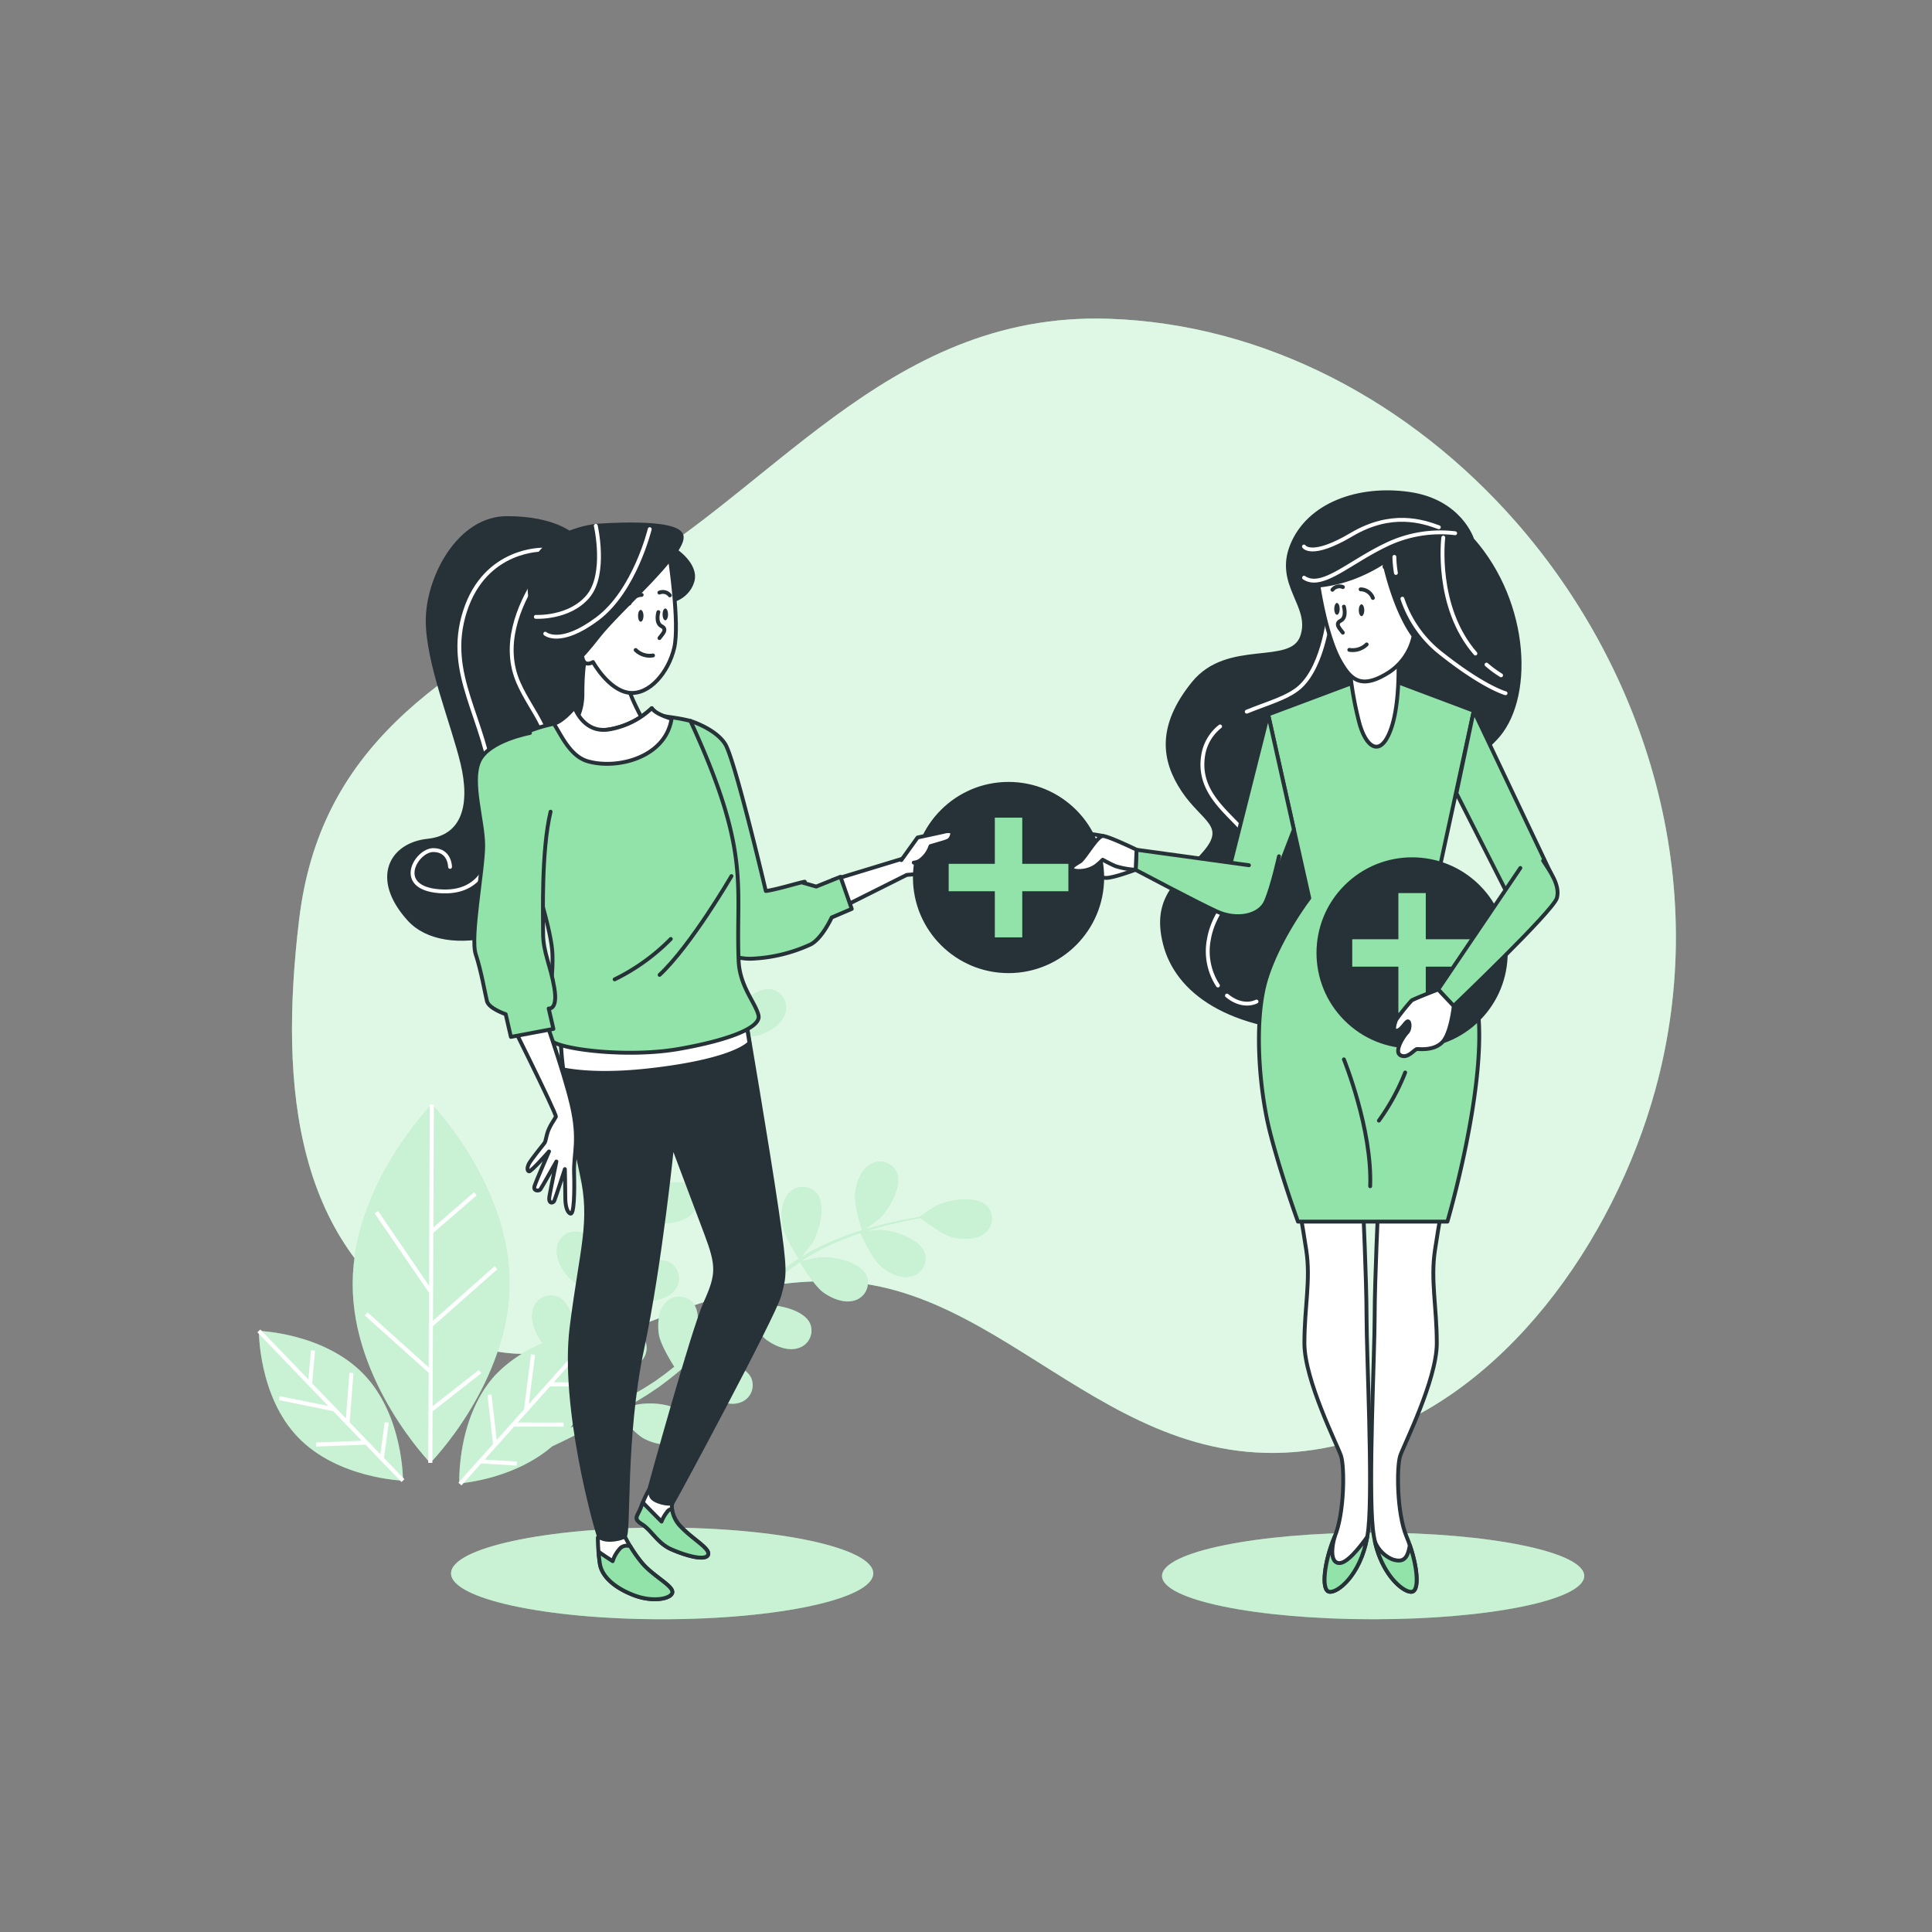 <svg xmlns="http://www.w3.org/2000/svg" viewBox="0 0 500 500"><rect x="0" y="0" width="500" height="500" fill="#808080" stroke="none"/><g id="freepik--background-simple--inject-36"><path d="M392.25,135c-27-30.75-64.63-51.19-105.41-52.51-58.08-1.87-88,46.83-131.11,69.3S82.69,194,77.41,238s-.88,85.22,35.2,105.82,58.08-14,104.71-12.17,74.8,58.09,133.31,41.22c38.51-11.1,67.05-51.77,77.78-90.89C443.11,228.38,426.09,173.6,392.25,135Z" style="fill:#92E3A9"></path><path d="M392.25,135c-27-30.75-64.63-51.19-105.41-52.51-58.08-1.87-88,46.83-131.11,69.3S82.69,194,77.41,238s-.88,85.22,35.2,105.82,58.08-14,104.71-12.17,74.8,58.09,133.31,41.22c38.51-11.1,67.05-51.77,77.78-90.89C443.11,228.38,426.09,173.6,392.25,135Z" style="fill:#fff;opacity:0.7"></path></g><g id="freepik--Plants--inject-36"><path d="M176.35,279.25s-5.51-4.35-6.93-7.15c-1.2-2.38-2.07-5.74-.83-8.28a4.74,4.74,0,0,1,6.71-2.15c3.39,2.11,3.76,9.32,2.89,12.78C178.12,274.75,176.41,279.3,176.35,279.25Z" style="fill:#92E3A9"></path><path d="M227.36,315.55c-.23.21-4.16,3.07-4.18,3s-2.2-6.68-1.84-9.79c.31-2.65,1.44-5.94,3.88-7.37a4.74,4.74,0,0,1,6.78,1.9C233.67,306.93,230,313.14,227.36,315.55Z" style="fill:#92E3A9"></path><path d="M111.76,285.86s20.2,20.84,20.09,46.45-20.49,46.29-20.49,46.29-20.2-20.85-20.09-46.46S111.76,285.86,111.76,285.86Z" style="fill:#92E3A9"></path><path d="M140.56,347.65a7.28,7.28,0,0,1-.74-.92c-1.46-2.22-2.72-5.47-1.77-8.13a4.73,4.73,0,0,1,6.41-2.91c2.74,1.3,4.09,5.69,4.38,9.29,1.09-.25,2.08-.44,2.93-.58l1.09-2.47c.4-.85.68-1.7,1-2.57.48-1.28.92-2.62,1.35-4-1.59-.72-6.25-2.89-8-4.81s-3.52-5-3-7.77a4.74,4.74,0,0,1,5.9-3.85c3.84,1.15,6.09,8,6.17,11.57,0,.12-.06.87-.14,1.77.39-1.32.78-2.64,1.12-4,1-3.84,1.88-7.77,2.78-11.71.19-.82.39-1.64.58-2.46-1.35-.6-6.41-2.91-8.23-4.92s-3.52-5-3-7.77a4.73,4.73,0,0,1,5.91-3.84c3.83,1.14,6.08,8,6.16,11.56,0,.13-.07,1-.16,2,.52-2.13,1.07-4.25,1.67-6.34a85.09,85.09,0,0,1,3.77-10.53c-.47-.2-6.46-2.79-8.48-5-1.79-2-3.52-5-3-7.77a4.73,4.73,0,0,1,5.9-3.84c3.84,1.14,6.09,8,6.17,11.56,0,.26-.29,3.52-.44,4.68a.61.61,0,0,0,.05-.12,62.19,62.19,0,0,1,5.5-9.5,84.28,84.28,0,0,1,6.07-7.71c2-2.29,3.95-4.27,5.7-6,1-.93,1.85-1.76,2.69-2.53h-.09c-.07,0,1.87-4.46,2-4.73,1.8-3.09,7.08-8,11-7.16a4.73,4.73,0,0,1,3.32,6.22c-.87,2.68-3.84,4.49-6.37,5.36s-8.23.46-9.63.34c-.85.82-1.76,1.7-2.74,2.7-1.7,1.77-3.62,3.78-5.55,6.11-.51.62-1,1.3-1.57,2,1.12-.92,2.66-2.17,2.83-2.27,3-1.92,10-3.85,13-1.29a4.73,4.73,0,0,1,.08,7c-2,2-5.48,2.22-8.12,1.83s-7.68-3.48-8.75-4.17c-1.14,1.48-2.28,3-3.37,4.69a60.48,60.48,0,0,0-5.22,9.49c-.09.19-.15.4-.23.6.47-.55,3.28-3.39,3.5-3.57,2.79-2.23,9.48-4.92,12.82-2.72a4.74,4.74,0,0,1,.86,7c-1.79,2.19-5.21,2.8-7.88,2.71-3.07-.12-9.12-3.17-9.35-3.29a84,84,0,0,0-3.42,10.26c-.69,2.59-1.28,5.23-1.85,7.88.63-.7,3.24-3.34,3.45-3.5,2.79-2.24,9.48-4.92,12.83-2.72a4.74,4.74,0,0,1,.85,7c-1.79,2.19-5.21,2.81-7.88,2.71-3-.11-8.81-3-9.3-3.26-.26,1.21-.52,2.41-.77,3.63-.82,3.95-1.62,7.92-2.53,11.81-.31,1.35-.67,2.66-1,4,1-1,2.8-2.86,3-3,2.79-2.23,9.49-4.92,12.83-2.72a4.75,4.75,0,0,1,.85,7c-1.79,2.18-5.21,2.8-7.87,2.71s-7.62-2.43-9-3.11c-.6,2.19-1.25,4.35-2,6.45-.34.9-.62,1.84-1,2.68-.19.45-.37.9-.56,1.34l.77-.07s.05,1.25-.07,3.28c2.94-2.09,7.18-3.89,9.94-2.63a4.74,4.74,0,0,1,1.9,6.79,5.69,5.69,0,0,1-.62.84,18.42,18.42,0,0,1-3.79,8.47c-.15.17-2.15,2-3.19,2.93,1-.54,2-1.08,3-1.67,1.5-.83,3.06-1.76,4.58-2.65l2.33-1.48c.8-.49,1.5-1.06,2.27-1.58,1.11-.8,2.21-1.69,3.32-2.56-.94-1.48-3.62-5.86-4-8.41s-.18-6.11,1.79-8.14a4.74,4.74,0,0,1,7.05.05c2.57,3.07.67,10-1.24,13-.06.1-.53.7-1.09,1.4,1.05-.89,2.1-1.77,3.14-2.71,2.94-2.65,5.85-5.45,8.77-8.24l1.84-1.73c-.79-1.24-3.74-6-4.14-8.63s-.18-6.11,1.79-8.14a4.73,4.73,0,0,1,7,0c2.57,3.07.67,10-1.23,13.05-.07.11-.63.82-1.27,1.61,1.62-1.49,3.24-3,4.9-4.36a82.72,82.72,0,0,1,8.95-6.7c-.28-.44-3.85-5.9-4.3-8.88-.4-2.63-.18-6.11,1.79-8.13a4.74,4.74,0,0,1,7.05.05c2.57,3.07.67,10-1.24,13.05-.13.21-2.18,2.77-2.94,3.66l.1-.07a61.57,61.57,0,0,1,9.83-4.89,83,83,0,0,1,9.31-3.09c2.93-.81,5.66-1.38,8.07-1.86,1.31-.25,2.52-.46,3.64-.64l-.06-.05c-.06,0,4-2.69,4.29-2.83,3.2-1.59,10.32-2.78,13.11.09a4.73,4.73,0,0,1-.66,7c-2.21,1.76-5.69,1.63-8.27,1s-7.12-4.16-8.22-5c-1.16.21-2.41.45-3.77.74-2.41.54-5.11,1.16-8,2-.77.23-1.59.51-2.39.77,1.44-.16,3.42-.34,3.61-.34,3.57.07,10.44,2.29,11.6,6.12a4.74,4.74,0,0,1-3.82,5.92c-2.78.54-5.8-1.18-7.79-3s-4.48-7.14-5-8.3c-1.77.6-3.57,1.26-5.4,2a61.52,61.52,0,0,0-9.6,5c-.17.11-.34.25-.51.37.7-.2,4.6-1,4.88-1,3.56-.33,10.63,1.12,12.2,4.8a4.75,4.75,0,0,1-3.15,6.31c-2.69.84-5.89-.54-8.06-2.09-2.5-1.79-5.87-7.67-6-7.89a82.93,82.93,0,0,0-8.51,6.67c-2,1.77-3.95,3.65-5.89,5.55.91-.24,4.54-1,4.81-1,3.56-.33,10.62,1.12,12.2,4.8a4.73,4.73,0,0,1-3.15,6.3c-2.7.85-5.89-.53-8.06-2.08-2.44-1.74-5.69-7.37-6-7.85l-2.65,2.6c-2.86,2.85-5.72,5.71-8.62,8.46-1,.95-2,1.85-3.06,2.75,1.38-.31,3.91-.83,4.13-.85,3.56-.33,10.62,1.12,12.19,4.8a4.73,4.73,0,0,1-3.14,6.31c-2.7.84-5.89-.54-8.06-2.09s-5-6.23-5.8-7.56c-1.71,1.5-3.45,2.94-5.23,4.28-.78.57-1.53,1.19-2.31,1.69l-2.3,1.53c-1.6,1-3.09,1.92-4.61,2.81-.76.45-1.49.86-2.24,1.29,1.35-.52,3.51-1.32,3.71-1.38,3.47-.86,10.67-.49,12.78,2.91a4.73,4.73,0,0,1-2.15,6.7c-2.54,1.24-5.91.37-8.29-.83-2.62-1.33-6.57-6.22-7.05-6.82-1.83,1-3.63,2.05-5.33,2.95-4.53,2.43-8.49,4.36-11.56,5.8-10,8.63-24,9.58-24,9.58s-.74-16.82,9.16-27.88A34.54,34.54,0,0,1,140.56,347.65Zm17.81,16.4c-.31-.69-2.7-6-2.87-9-.56-.11-1.11-.22-1.65-.35a39,39,0,0,1-6.2,14.81c1.82-.86,3.78-1.82,5.86-2.88C155.07,365.8,156.7,365,158.37,364.05Z" style="fill:#92E3A9"></path><path d="M67,344.44s16.82.51,27.12,11.21,10.17,27.53,10.17,27.53S87.45,382.66,77.16,372,67,344.44,67,344.44Z" style="fill:#92E3A9"></path><g style="opacity:0.5"><path d="M176.35,279.25s-5.51-4.35-6.93-7.15c-1.2-2.38-2.07-5.74-.83-8.28a4.74,4.74,0,0,1,6.71-2.15c3.39,2.11,3.76,9.32,2.89,12.78C178.12,274.75,176.41,279.3,176.35,279.25Z" style="fill:#fff"></path><path d="M227.36,315.55c-.23.21-4.16,3.07-4.18,3s-2.2-6.68-1.84-9.79c.31-2.65,1.44-5.94,3.88-7.37a4.74,4.74,0,0,1,6.78,1.9C233.67,306.93,230,313.14,227.36,315.55Z" style="fill:#fff"></path><path d="M111.76,285.86s20.2,20.84,20.09,46.45-20.49,46.29-20.49,46.29-20.2-20.85-20.09-46.46S111.76,285.86,111.76,285.86Z" style="fill:#fff"></path><path d="M140.56,347.65a7.28,7.28,0,0,1-.74-.92c-1.46-2.22-2.72-5.47-1.77-8.13a4.73,4.73,0,0,1,6.41-2.91c2.74,1.3,4.09,5.69,4.38,9.29,1.09-.25,2.08-.44,2.93-.58l1.09-2.47c.4-.85.68-1.7,1-2.57.48-1.28.92-2.62,1.35-4-1.59-.72-6.25-2.89-8-4.81s-3.52-5-3-7.77a4.74,4.74,0,0,1,5.9-3.85c3.84,1.15,6.09,8,6.17,11.57,0,.12-.06.87-.14,1.77.39-1.32.78-2.64,1.12-4,1-3.84,1.88-7.77,2.78-11.71.19-.82.39-1.64.58-2.46-1.35-.6-6.41-2.91-8.23-4.92s-3.52-5-3-7.77a4.73,4.73,0,0,1,5.91-3.84c3.83,1.14,6.08,8,6.16,11.56,0,.13-.07,1-.16,2,.52-2.13,1.07-4.25,1.67-6.34a85.09,85.09,0,0,1,3.77-10.53c-.47-.2-6.46-2.79-8.48-5-1.79-2-3.52-5-3-7.77a4.73,4.73,0,0,1,5.9-3.84c3.84,1.14,6.09,8,6.17,11.56,0,.26-.29,3.52-.44,4.68a.61.61,0,0,0,.05-.12,62.19,62.19,0,0,1,5.5-9.5,84.28,84.28,0,0,1,6.07-7.71c2-2.29,3.95-4.27,5.7-6,1-.93,1.85-1.76,2.69-2.53h-.09c-.07,0,1.87-4.46,2-4.73,1.8-3.09,7.08-8,11-7.16a4.73,4.73,0,0,1,3.32,6.22c-.87,2.68-3.84,4.49-6.37,5.36s-8.23.46-9.63.34c-.85.82-1.76,1.7-2.74,2.7-1.7,1.77-3.62,3.78-5.55,6.11-.51.62-1,1.3-1.57,2,1.12-.92,2.66-2.17,2.83-2.27,3-1.92,10-3.85,13-1.29a4.73,4.73,0,0,1,.08,7c-2,2-5.48,2.22-8.12,1.83s-7.68-3.48-8.75-4.17c-1.14,1.48-2.28,3-3.37,4.69a60.48,60.48,0,0,0-5.22,9.49c-.09.19-.15.4-.23.6.47-.55,3.28-3.39,3.5-3.57,2.79-2.23,9.48-4.92,12.82-2.72a4.74,4.74,0,0,1,.86,7c-1.79,2.19-5.21,2.8-7.88,2.71-3.07-.12-9.12-3.17-9.35-3.29a84,84,0,0,0-3.42,10.26c-.69,2.59-1.28,5.23-1.85,7.88.63-.7,3.24-3.34,3.45-3.5,2.79-2.24,9.48-4.92,12.83-2.72a4.74,4.74,0,0,1,.85,7c-1.79,2.19-5.21,2.81-7.88,2.71-3-.11-8.81-3-9.3-3.26-.26,1.21-.52,2.41-.77,3.63-.82,3.95-1.62,7.92-2.53,11.81-.31,1.35-.67,2.66-1,4,1-1,2.8-2.86,3-3,2.79-2.23,9.49-4.92,12.83-2.72a4.75,4.75,0,0,1,.85,7c-1.79,2.18-5.21,2.8-7.87,2.71s-7.62-2.43-9-3.11c-.6,2.19-1.25,4.35-2,6.45-.34.9-.62,1.84-1,2.68-.19.45-.37.9-.56,1.34l.77-.07s.05,1.25-.07,3.28c2.94-2.09,7.18-3.89,9.94-2.63a4.74,4.74,0,0,1,1.9,6.79,5.69,5.69,0,0,1-.62.84,18.42,18.42,0,0,1-3.79,8.47c-.15.17-2.15,2-3.19,2.93,1-.54,2-1.08,3-1.67,1.5-.83,3.06-1.76,4.58-2.65l2.33-1.48c.8-.49,1.5-1.06,2.27-1.58,1.11-.8,2.21-1.69,3.32-2.56-.94-1.48-3.62-5.86-4-8.41s-.18-6.11,1.79-8.14a4.74,4.74,0,0,1,7.05.05c2.57,3.07.67,10-1.24,13-.06.1-.53.7-1.09,1.4,1.05-.89,2.1-1.77,3.14-2.71,2.94-2.65,5.85-5.45,8.77-8.24l1.84-1.73c-.79-1.24-3.74-6-4.14-8.63s-.18-6.11,1.79-8.14a4.73,4.73,0,0,1,7,0c2.57,3.07.67,10-1.23,13.05-.07.11-.63.82-1.27,1.61,1.62-1.49,3.24-3,4.9-4.36a82.72,82.72,0,0,1,8.95-6.7c-.28-.44-3.85-5.9-4.3-8.88-.4-2.63-.18-6.11,1.79-8.13a4.74,4.74,0,0,1,7.05.05c2.57,3.07.67,10-1.24,13.05-.13.21-2.18,2.77-2.94,3.66l.1-.07a61.57,61.57,0,0,1,9.83-4.89,83,83,0,0,1,9.31-3.09c2.93-.81,5.66-1.38,8.07-1.86,1.31-.25,2.52-.46,3.64-.64l-.06-.05c-.06,0,4-2.69,4.29-2.83,3.2-1.59,10.32-2.78,13.11.09a4.73,4.73,0,0,1-.66,7c-2.21,1.76-5.69,1.63-8.27,1s-7.12-4.16-8.22-5c-1.16.21-2.41.45-3.77.74-2.41.54-5.11,1.16-8,2-.77.23-1.59.51-2.39.77,1.44-.16,3.42-.34,3.61-.34,3.57.07,10.44,2.29,11.6,6.12a4.74,4.74,0,0,1-3.82,5.92c-2.78.54-5.8-1.18-7.79-3s-4.48-7.14-5-8.3c-1.77.6-3.57,1.26-5.4,2a61.52,61.52,0,0,0-9.6,5c-.17.11-.34.25-.51.37.7-.2,4.6-1,4.88-1,3.56-.33,10.63,1.12,12.2,4.8a4.75,4.75,0,0,1-3.15,6.31c-2.69.84-5.89-.54-8.06-2.09-2.5-1.79-5.87-7.67-6-7.89a82.93,82.93,0,0,0-8.51,6.67c-2,1.77-3.95,3.65-5.89,5.55.91-.24,4.54-1,4.81-1,3.56-.33,10.62,1.12,12.2,4.8a4.73,4.73,0,0,1-3.15,6.3c-2.7.85-5.89-.53-8.06-2.08-2.44-1.74-5.69-7.37-6-7.85l-2.65,2.6c-2.86,2.85-5.72,5.71-8.62,8.46-1,.95-2,1.85-3.06,2.75,1.38-.31,3.91-.83,4.13-.85,3.56-.33,10.62,1.12,12.19,4.8a4.73,4.73,0,0,1-3.14,6.31c-2.7.84-5.89-.54-8.06-2.09s-5-6.23-5.8-7.56c-1.71,1.5-3.45,2.94-5.23,4.28-.78.57-1.53,1.19-2.31,1.69l-2.3,1.53c-1.6,1-3.09,1.92-4.61,2.81-.76.45-1.49.86-2.24,1.29,1.35-.52,3.51-1.32,3.71-1.38,3.47-.86,10.67-.49,12.78,2.91a4.73,4.73,0,0,1-2.15,6.7c-2.54,1.24-5.91.37-8.29-.83-2.62-1.33-6.57-6.22-7.05-6.82-1.83,1-3.63,2.05-5.33,2.95-4.53,2.43-8.49,4.36-11.56,5.8-10,8.63-24,9.58-24,9.58s-.74-16.82,9.16-27.88A34.54,34.54,0,0,1,140.56,347.65Zm17.81,16.4c-.31-.69-2.7-6-2.87-9-.56-.11-1.11-.22-1.65-.35a39,39,0,0,1-6.2,14.81c1.82-.86,3.78-1.82,5.86-2.88C155.07,365.8,156.7,365,158.37,364.05Z" style="fill:#fff"></path><path d="M67,344.44s16.82.51,27.12,11.21,10.17,27.53,10.17,27.53S87.45,382.66,77.16,372,67,344.44,67,344.44Z" style="fill:#fff"></path></g><polygon points="110.93 355.27 94.4 340.42 95.11 339.63 110.94 353.86 111.02 334.39 110.93 334.44 96.96 314.01 97.83 313.41 111.03 332.7 111.23 285.85 112.29 285.86 112.15 317.66 122.67 308.55 123.36 309.35 112.14 319.06 112.05 341.8 127.99 327.69 128.69 328.49 112.04 343.22 111.95 363.92 123.94 354.52 124.59 355.35 111.95 365.27 111.89 378.6 110.83 378.6 110.93 355.27 110.93 355.27" style="fill:#fff"></polygon><polygon points="126.15 361.01 127.2 360.89 128.54 372.65 135.63 364.72 135.62 364.72 137.42 350.48 138.47 350.62 136.86 363.35 154.49 343.64 155.28 344.34 143.32 357.72 150.89 357.81 150.88 358.87 142.38 358.77 133.99 368.15 145.84 368.16 145.84 369.22 133.04 369.21 125.41 377.74 133.77 378.24 133.71 379.3 124.51 378.74 119.43 384.42 118.64 383.71 127.59 373.71 126.15 361.01" style="fill:#fff"></polygon><polygon points="86.22 365.2 72.16 362.35 72.37 361.31 84.95 363.86 66.61 344.8 67.37 344.07 79.81 357 80.47 349.45 81.53 349.54 80.79 358.01 89.52 367.08 90.42 355.27 91.47 355.35 90.5 368.1 98.44 376.35 99.56 368.05 100.61 368.2 99.38 377.32 104.66 382.81 103.9 383.55 94.59 373.88 81.81 374.37 81.77 373.31 93.6 372.86 86.22 365.19 86.22 365.2" style="fill:#fff"></polygon></g><g id="freepik--Characters--inject-36"><path d="M226,407.19c0,6.56-24.46,11.87-54.63,11.87s-54.64-5.31-54.64-11.87,24.46-11.86,54.64-11.86S226,400.64,226,407.19Z" style="fill:#92E3A9"></path><path d="M226,407.19c0,6.56-24.46,11.87-54.63,11.87s-54.64-5.31-54.64-11.87,24.46-11.86,54.64-11.86S226,400.64,226,407.19Z" style="fill:#fff;opacity:0.5"></path><path d="M410,407.85c0,6.19-24.46,11.21-54.64,11.21s-54.63-5-54.63-11.21,24.46-11.21,54.63-11.21S410,401.66,410,407.85Z" style="fill:#92E3A9"></path><path d="M410,407.85c0,6.19-24.46,11.21-54.64,11.21s-54.63-5-54.63-11.21,24.46-11.21,54.63-11.21S410,401.66,410,407.85Z" style="fill:#fff;opacity:0.5"></path><path d="M174,388.92s-.87,2.95,2.26,6.25,7.82,5.74,6.95,7.3-6.08,0-9.56-1.56-5-4.87-7.47-6.43-1.21-1.91-.17-4.69a25.37,25.37,0,0,1,1.91-4.17Z" style="fill:#fff;stroke:#263238;stroke-linecap:round;stroke-linejoin:round"></path><path d="M166,389.79c.13-.36.25-.62.37-.93,1.74,1.82,4.84,4.92,4.84,4.92a9.16,9.16,0,0,1,1.39-2.43,1.64,1.64,0,0,1,1.32-.81,7.93,7.93,0,0,0,2.33,4.63c3.13,3.3,7.82,5.74,6.95,7.3s-6.08,0-9.56-1.56-5-4.87-7.47-6.43S165,392.57,166,389.79Z" style="fill:#92E3A9;stroke:#263238;stroke-linecap:round;stroke-linejoin:round"></path><path d="M161.69,397.6a36.43,36.43,0,0,0,4.51,6.95C169,407.86,174,410.29,174,412s-4.86,2.78-9.9.86-8.34-4.86-8.86-8.16a50.17,50.17,0,0,1-.52-6.78S160.64,398.3,161.69,397.6Z" style="fill:#fff;stroke:#263238;stroke-linecap:round;stroke-linejoin:round"></path><path d="M193,263.82s5.56,32.49,8,49.17,2.09,17,.7,22.24-27.11,53-27.63,53.69-5-.18-5.56-1.74l-.52-1.56s11.29-41.18,14.59-48.48,3.31-9.55.18-17.89S174,296,174,296s-3,30.4-7.82,53.16-3.3,47.61-4.51,48.47-6.09,1.57-6.78-.34-9.56-33.19-6.95-53.86,5.39-27.11,2.61-39.62-6.09-30.23-5.39-40S185.66,252.88,193,263.82Z" style="fill:#263238;stroke:#263238;stroke-linecap:round;stroke-linejoin:round"></path><path d="M155.26,404.73c-.17-1.08-.28-2.16-.36-3.15,1.58,1.12,3.66,2.45,3.66,2.45a8.71,8.71,0,0,1,2.08-3.47,2.49,2.49,0,0,1,2.47-.37,35.25,35.25,0,0,0,3.09,4.36C169,407.86,174,410.29,174,412s-4.86,2.78-9.9.86S155.78,408,155.26,404.73Z" style="fill:#92E3A9;stroke:#263238;stroke-linecap:round;stroke-linejoin:round"></path><path d="M252.74,218.16H242.4c-1,0-9.05,4.14-9.05,4.14l-17.83,5.43,2.07,7.24,17.06-8.54,5.94-.51a7.83,7.83,0,0,0,4.92-2.33s5.94-1.55,7.23-2.58S252.74,218.16,252.74,218.16Z" style="fill:#fff;stroke:#263238;stroke-linecap:round;stroke-linejoin:round"></path><path d="M381,139.63s-3.07-9.93-16.32-11.82-26,2.84-30.27,13.24,5.4,15.71,2.56,23.75-19.16.94-28.14,12.06-7.81,19.86-2.61,27.67,11.83,9,5.44,16.32-13.24,11.35-10.17,23.41,16.09,22.23,43,22.7,30.27-23.17,28.38-42.33,4.25-23.41,14-33.34S395.65,156.19,381,139.63Z" style="fill:#263238;stroke:#263238;stroke-linecap:round;stroke-linejoin:round"></path><path d="M317.53,257.65c2.39,2,5.26,2.67,7.66,1.55" style="fill:none;stroke:#fff;stroke-linecap:round;stroke-linejoin:round"></path><path d="M315.76,188a11.88,11.88,0,0,0-4.38,7.48c-1.92,11.89,10.74,16.88,13,23.78s-9.59,12.66-11.51,23.79a16.22,16.22,0,0,0,2.33,12" style="fill:none;stroke:#fff;stroke-linecap:round;stroke-linejoin:round"></path><path d="M344,157.93s-1.15,14.19-7.67,19.95c-3.15,2.78-8.63,4.21-13.67,6.3" style="fill:none;stroke:#fff;stroke-linecap:round;stroke-linejoin:round"></path><path d="M362.94,154.94a30,30,0,0,0,9.43,13.73c11.51,9.21,17.26,10.74,17.26,10.74" style="fill:none;stroke:#fff;stroke-linecap:round;stroke-linejoin:round"></path><path d="M360.86,144.12a29.51,29.51,0,0,0,.4,4.16" style="fill:none;stroke:#fff;stroke-linecap:round;stroke-linejoin:round"></path><path d="M376.59,138a32.19,32.19,0,0,0-18,3.07c-9.59,4.6-16.49,11.51-21.1,8.44" style="fill:none;stroke:#fff;stroke-linecap:round;stroke-linejoin:round"></path><path d="M384.71,172a28.66,28.66,0,0,0,3.77,2.77" style="fill:none;stroke:#fff;stroke-linecap:round;stroke-linejoin:round"></path><path d="M373.52,139.13s-2.24,17.88,8.31,30" style="fill:none;stroke:#fff;stroke-linecap:round;stroke-linejoin:round"></path><path d="M337.46,141.44s1.92,3.06,12.28-3.07,18.41-3.46,22.63-1.92" style="fill:none;stroke:#fff;stroke-linecap:round;stroke-linejoin:round"></path><path d="M356.71,311.42s-.95,19.87-.95,29.33-1.66,43.51-.47,54.86,8,16.8,10.17,16.32,1.18-8-1.42-14.19-2.6-18.21-1.66-21,9.46-19.63,9.46-29.09-1.65-16.32-.47-24.13,1.89-11.11,1.89-11.11Z" style="fill:#fff;stroke:#263238;stroke-miterlimit:10"></path><path d="M365.46,411.93c1.88-.42,1.35-6.4-.6-12-.55,3.13-1.46,4.64-4.5,3.63a8.32,8.32,0,0,1-4.52-4.58C357.86,408,363.55,412.36,365.46,411.93Z" style="fill:#92E3A9;stroke:#263238;stroke-linecap:round;stroke-linejoin:round"></path><path d="M352.72,311.42s.94,19.87.94,29.33,1.66,43.51.48,54.86-8,16.8-10.17,16.32-1.18-8,1.42-14.19,2.6-18.21,1.65-21-9.46-19.63-9.46-29.09,1.66-16.32.48-24.13-1.9-11.11-1.9-11.11Z" style="fill:#fff;stroke:#263238;stroke-miterlimit:10"></path><path d="M346.48,404.52c-3-.33-1.09-6.78-1.09-6.78-2.6,6.15-3.55,13.72-1.42,14.19s8.11-4.28,9.86-14.17C351.91,400.46,348.52,404.75,346.48,404.52Z" style="fill:#92E3A9;stroke:#263238;stroke-linecap:round;stroke-linejoin:round"></path><path d="M350.9,176.39l-22.7,8.51,10.64,47.53s-7.8,10.17-11.11,20.82-1.9,28.61.94,39.73,7.24,23.17,7.24,23.17h38.68s9.89-33.58,8-53.68a81,81,0,0,0-10.88-33.82l9.7-44.7-22-8.27Z" style="fill:#92E3A9;stroke:#263238;stroke-linecap:round;stroke-linejoin:round"></path><path d="M347.8,274.16s7.36,18.12,6.8,32.84" style="fill:none;stroke:#263238;stroke-linecap:round;stroke-linejoin:round"></path><path d="M363.66,277.56a56.76,56.76,0,0,1-6.8,12.45" style="fill:none;stroke:#263238;stroke-linecap:round;stroke-linejoin:round"></path><path d="M349.25,172.63a91.48,91.48,0,0,0,2.6,14.69c1.89,6.56,5.67,8.75,8.27.94s1.66-20.62,1.66-20.62S355.63,176.38,349.25,172.63Z" style="fill:#fff;stroke:#263238;stroke-linecap:round;stroke-linejoin:round"></path><path d="M381.41,184l19.88,41.85c1.08,2.34.61,7.64-1.37,9.29h0a5.72,5.72,0,0,1-8.72-1.68l-14.28-28.17Z" style="fill:#92E3A9;stroke:#263238;stroke-linecap:round;stroke-linejoin:round"></path><circle cx="365.45" cy="246.62" r="24.24" transform="translate(-67.35 330.64) rotate(-45)" style="fill:#263238;stroke:#263238;stroke-linecap:round;stroke-linejoin:round"></circle><polygon points="380.94 243.08 368.99 243.08 368.99 231.13 361.9 231.13 361.9 243.08 349.96 243.08 349.96 250.17 361.9 250.17 361.9 262.12 368.99 262.12 368.99 250.17 380.94 250.17 380.94 243.08" style="fill:#92E3A9"></polygon><path d="M393.47,224.63l-21.28,31.45,4,4.26s25.77-24.59,26.72-27.91-1.89-7.09-3.55-9.69" style="fill:#92E3A9;stroke:#263238;stroke-linecap:round;stroke-linejoin:round"></path><path d="M372.19,256.08s-6.15,2.37-6.86,2.84a54,54,0,0,0-4,5s-1.19,2.84,0,2.84,2.13-1.9,2.84-2.37.94,1.89,0,2.84-3.55,5-1.66,5.91,3.55-1.65,4.26-1.65,4.49.47,6.62-1.9,2.84-9.22,2.84-9.22Z" style="fill:#fff;stroke:#263238;stroke-linecap:round;stroke-linejoin:round"></path><path d="M328.2,184.9,318,225.37c-.53,2.12-2.57,6.95-.78,8.21l1.19,1.19c2.67,1.88,7.85,1.43,9.28-1.49l7.16-18.58Z" style="fill:#92E3A9;stroke:#263238;stroke-linecap:round;stroke-linejoin:round"></path><path d="M323.23,223.92l-29.09-4-.23,5.2s15.84,8.4,21,10.77,11.05,1.19,12.7-2.59S331,221.61,331,221.61" style="fill:#92E3A9;stroke:#263238;stroke-linecap:round;stroke-linejoin:round"></path><path d="M290.28,221.85a11.55,11.55,0,0,0-3-.66l-1.86-4.84s-4.88-1.06-7.74-.56.67,4.72,1.35,5.73c.25.38,1.63.74,3.24,1l-.89,3s2.87,1.68,4.89,1.68,7.67-2.14,7.67-2.14A8.56,8.56,0,0,0,290.28,221.85Z" style="fill:#fff;stroke:#263238;stroke-linecap:round;stroke-linejoin:round"></path><circle cx="261.01" cy="227.1" r="24.24" style="fill:#263238;stroke:#263238;stroke-linecap:round;stroke-linejoin:round"></circle><polygon points="276.5 223.56 264.56 223.56 264.56 211.61 257.46 211.61 257.46 223.56 245.52 223.56 245.52 230.65 257.46 230.65 257.46 242.59 264.56 242.59 264.56 230.65 276.5 230.65 276.5 223.56" style="fill:#92E3A9"></polygon><path d="M294.14,219.9s-7.33-3.55-8.75-3.55-4.73,5.92-5.91,6.63-3.31,1.89-1.18,2.36a7.73,7.73,0,0,0,5.2-1.18,18.32,18.32,0,0,0,1.89-1.66s1.66.95,3.31,1.66a21.78,21.78,0,0,0,5.21.94Z" style="fill:#fff;stroke:#263238;stroke-linecap:round;stroke-linejoin:round"></path><path d="M148.19,138.58s-4.5-4.5-17-4.5-20.5,15.5-20.5,26.5,6.5,26.5,9,37,.5,19-9,20-14.34,9.8-4.84,20.3,34.84,3.7,42.84-10.8,11-23.5,7.5-49S148.19,138.58,148.19,138.58Z" style="fill:#263238;stroke:#263238;stroke-linecap:round;stroke-linejoin:round"></path><path d="M140.62,142.25s-15-.48-20.28,15.94,5.31,27.53,7.24,45.88-2.41,27.53-14,26.57S107.78,220,112.13,220s4.34,4.35,4.34,4.35" style="fill:none;stroke:#fff;stroke-linecap:round;stroke-linejoin:round"></path><path d="M139.17,149c-5.31,8.16-9.13,18.23-5,27.67,3.45,7.94,10,13.58,7.44,23" style="fill:none;stroke:#fff;stroke-linecap:round;stroke-linejoin:round"></path><path d="M174.49,142.24s6,3.82,4.7,8.23-6.61,6-7.35,4.41-4-9.55-2.79-11.91S174.49,142.24,174.49,142.24Z" style="fill:#263238;stroke:#263238;stroke-linecap:round;stroke-linejoin:round"></path><path d="M162.73,178c.15.44,0,1.32,3,7.12,1.94,3.82,11,8.5,11,8.5s-12.93,2.17-16.31,2.9-17.19-4.9-17.19-4.9,7.5-2.74,7.5-12S152,168.7,152,168.7a7.61,7.61,0,0,1,6.91,3.53A66.31,66.31,0,0,1,162.73,178Z" style="fill:#fff;stroke:#263238;stroke-linecap:round;stroke-linejoin:round"></path><path d="M178.69,186.58s6.5,2,9,6,10.5,38,10.5,38,1,0,6.5-1.5,3.05-.64,3.05-.64l3.5,1,6.28-2.53,2.91,8.31-5.19,2.22s-2.5,5.5-5.5,7a40.54,40.54,0,0,1-14.55,3.64c-6.5.5-11.5-3.5-11.5-8.5s-5.5-44-5.5-44" style="fill:#92E3A9;stroke:#263238;stroke-linecap:round;stroke-linejoin:round"></path><path d="M169.16,276.85c-11.37,1.36-18.82.79-23.38-.07a74.16,74.16,0,0,1-.6-13c.69-9.73,40.48-10.94,47.78,0,0,0,.4,2.38,1,6.11C193.09,270.83,188.3,274.57,169.16,276.85Z" style="fill:#fff;stroke:#263238;stroke-linecap:round;stroke-linejoin:round"></path><path d="M191.16,248.69c-.8-19.79,3.32-27.88-12.47-62.11-6.19-1.57-8.05-.54-10-3.3a21,21,0,0,1-10.73,5.44c-6.91,1.32-10.73-2.06-10.73-2.06s-19.7,2.06-17.64,12.05,12.93,38.07,13.37,48.07-3.38,20.58,0,22.78,20,4.12,32.64,1.92S197,266,196.3,262.8,191.43,255.31,191.16,248.69Z" style="fill:#92E3A9;stroke:#263238;stroke-linecap:round;stroke-linejoin:round"></path><path d="M189.3,226.73s-10.47,18-18.6,25.57" style="fill:none;stroke:#263238;stroke-linecap:round;stroke-linejoin:round"></path><path d="M173.6,243a52.93,52.93,0,0,1-14.53,10.46" style="fill:none;stroke:#263238;stroke-linecap:round;stroke-linejoin:round"></path><path d="M148.69,183.08s2.34,7,9.25,5.64a21,21,0,0,0,10.73-5.44c.81,1.13,2.74,2,5.13,2.76-1.61,10-14,13.14-21.61,11-4.65-1.27-7-6.92-8.87-9.77C145.57,186.84,148.69,183.08,148.69,183.08Z" style="fill:#fff;stroke:#263238;stroke-linecap:round;stroke-linejoin:round"></path><path d="M139.78,260s6,16.65,8.16,25.87.48,12.6.63,17.64,0,10.84-.92,10.57-1.36-2.18-1.35-4.15-.11-7.37-.11-7.37-2.45,7.55-2.74,8.2-1.62.92-1.25-1.21,1.79-8.95,1.79-8.95-3.85,6.85-4.17,7.26-1.92.46-1.47-.94,3.74-8.93,3.74-8.93-4.67,5.34-5.19,5.16-.49-1.05,0-2,3.41-4.58,3.84-5.12.32-.41.82-2.44,2-3.92,2.3-4.57-14.12-29.49-14.12-29.49Z" style="fill:#fff;stroke:#263238;stroke-linecap:round;stroke-linejoin:round"></path><path d="M137.15,189.7s-10.67,1.94-13.1,7.28,1,15.52,1,21.83-3.39,23.77-1.94,28.14,2.43,10.19,2.91,12.13,4.85,3.39,4.85,3.39l1.35,5.88,11-2.07L142,261s2.43.48,1.46-5.34-2.91-9.22-2.91-14.07-.49-21.34,1.94-31.53" style="fill:#92E3A9;stroke:#263238;stroke-linecap:round;stroke-linejoin:round"></path><path d="M233.27,222.59l4.19-5.84,6.59-1.43s2.72-.81,2.35.65-.87,1.61-2.6,2.13l-3,.88a7.33,7.33,0,0,1-2.9,3.84,3.76,3.76,0,0,1-1.42.43" style="fill:#fff;stroke:#263238;stroke-linecap:round;stroke-linejoin:round"></path><path d="M173.31,144.15s2.65,17.2,1.18,23.52S168,180,162.73,179.28s-9.26-7.94-9.26-7.94-1.62,1-2.35-.14-.88-4.12,0-7.21S165.82,140.62,173.31,144.15Z" style="fill:#fff;stroke:#263238;stroke-linecap:round;stroke-linejoin:round"></path><path d="M162.88,156.19a3.49,3.49,0,0,1,3.18-2.23" style="fill:none;stroke:#263238;stroke-linecap:round;stroke-linejoin:round"></path><path d="M170.65,153.37a2.31,2.31,0,0,1,2.71.71" style="fill:none;stroke:#263238;stroke-linecap:round;stroke-linejoin:round"></path><path d="M170.38,158.41s-.84,2.8.84,3.65,0,2.24-.56,3.08" style="fill:none;stroke:#263238;stroke-linecap:round;stroke-linejoin:round"></path><path d="M169,169.63a5.16,5.16,0,0,1-4.49-1.41" style="fill:none;stroke:#263238;stroke-linecap:round;stroke-linejoin:round"></path><path d="M166.53,159.37c0,.85-.32,1.53-.71,1.53s-.7-.68-.7-1.53.31-1.53.7-1.53S166.53,158.53,166.53,159.37Z" style="fill:#263238"></path><path d="M172.89,159c0,.84-.32,1.53-.71,1.53s-.71-.69-.71-1.53.32-1.53.71-1.53S172.89,158.17,172.89,159Z" style="fill:#263238"></path><path d="M154.19,136.08s21.33-1.78,22.21,2.63S160.08,158,154.94,164.58s-7.06,8.23-9.7,7.2-10.49-15.14-7.55-24.7S154.19,136.08,154.19,136.08Z" style="fill:#263238;stroke:#263238;stroke-linecap:round;stroke-linejoin:round"></path><path d="M168.15,136.94s-3.86,15.94-13.52,23.18S141.11,164,141.11,164" style="fill:none;stroke:#fff;stroke-linecap:round;stroke-linejoin:round"></path><path d="M154.19,136.08s2.85,12.45-2,18.25-13.52,5.31-13.52,5.31" style="fill:none;stroke:#fff;stroke-linecap:round;stroke-linejoin:round"></path><path d="M358.56,146.93c-.29-.13-.32-.33-.15-.59-.1-.46-.17-.78-.21-.94a41.23,41.23,0,0,1-5.64,3.08,36.37,36.37,0,0,1-11.35,3.07s1.89,13,5.67,19.63c2.75,4.81,5.44,7.33,12.54,2.84a14.82,14.82,0,0,0,6.42-9.45C361.83,159.09,359.43,150.5,358.56,146.93Z" style="fill:#fff;stroke:#263238;stroke-linecap:round;stroke-linejoin:round"></path><path d="M355.3,154.75a3.46,3.46,0,0,0-3.17-2.23" style="fill:none;stroke:#263238;stroke-linecap:round;stroke-linejoin:round"></path><path d="M347.54,151.93a2.32,2.32,0,0,0-2.71.7" style="fill:none;stroke:#263238;stroke-linecap:round;stroke-linejoin:round"></path><path d="M347.8,157s.84,2.8-.84,3.64,0,2.25.56,3.09" style="fill:none;stroke:#263238;stroke-linecap:round;stroke-linejoin:round"></path><path d="M349.2,168.18a5.17,5.17,0,0,0,4.49-1.4" style="fill:none;stroke:#263238;stroke-linecap:round;stroke-linejoin:round"></path><path d="M351.65,157.93c0,.84.32,1.53.71,1.53s.71-.69.71-1.53-.32-1.53-.71-1.53S351.65,157.08,351.65,157.93Z" style="fill:#263238"></path><path d="M345.3,157.58c0,.84.31,1.53.7,1.53s.71-.69.71-1.53-.31-1.53-.71-1.53S345.3,156.73,345.3,157.58Z" style="fill:#263238"></path></g></svg>